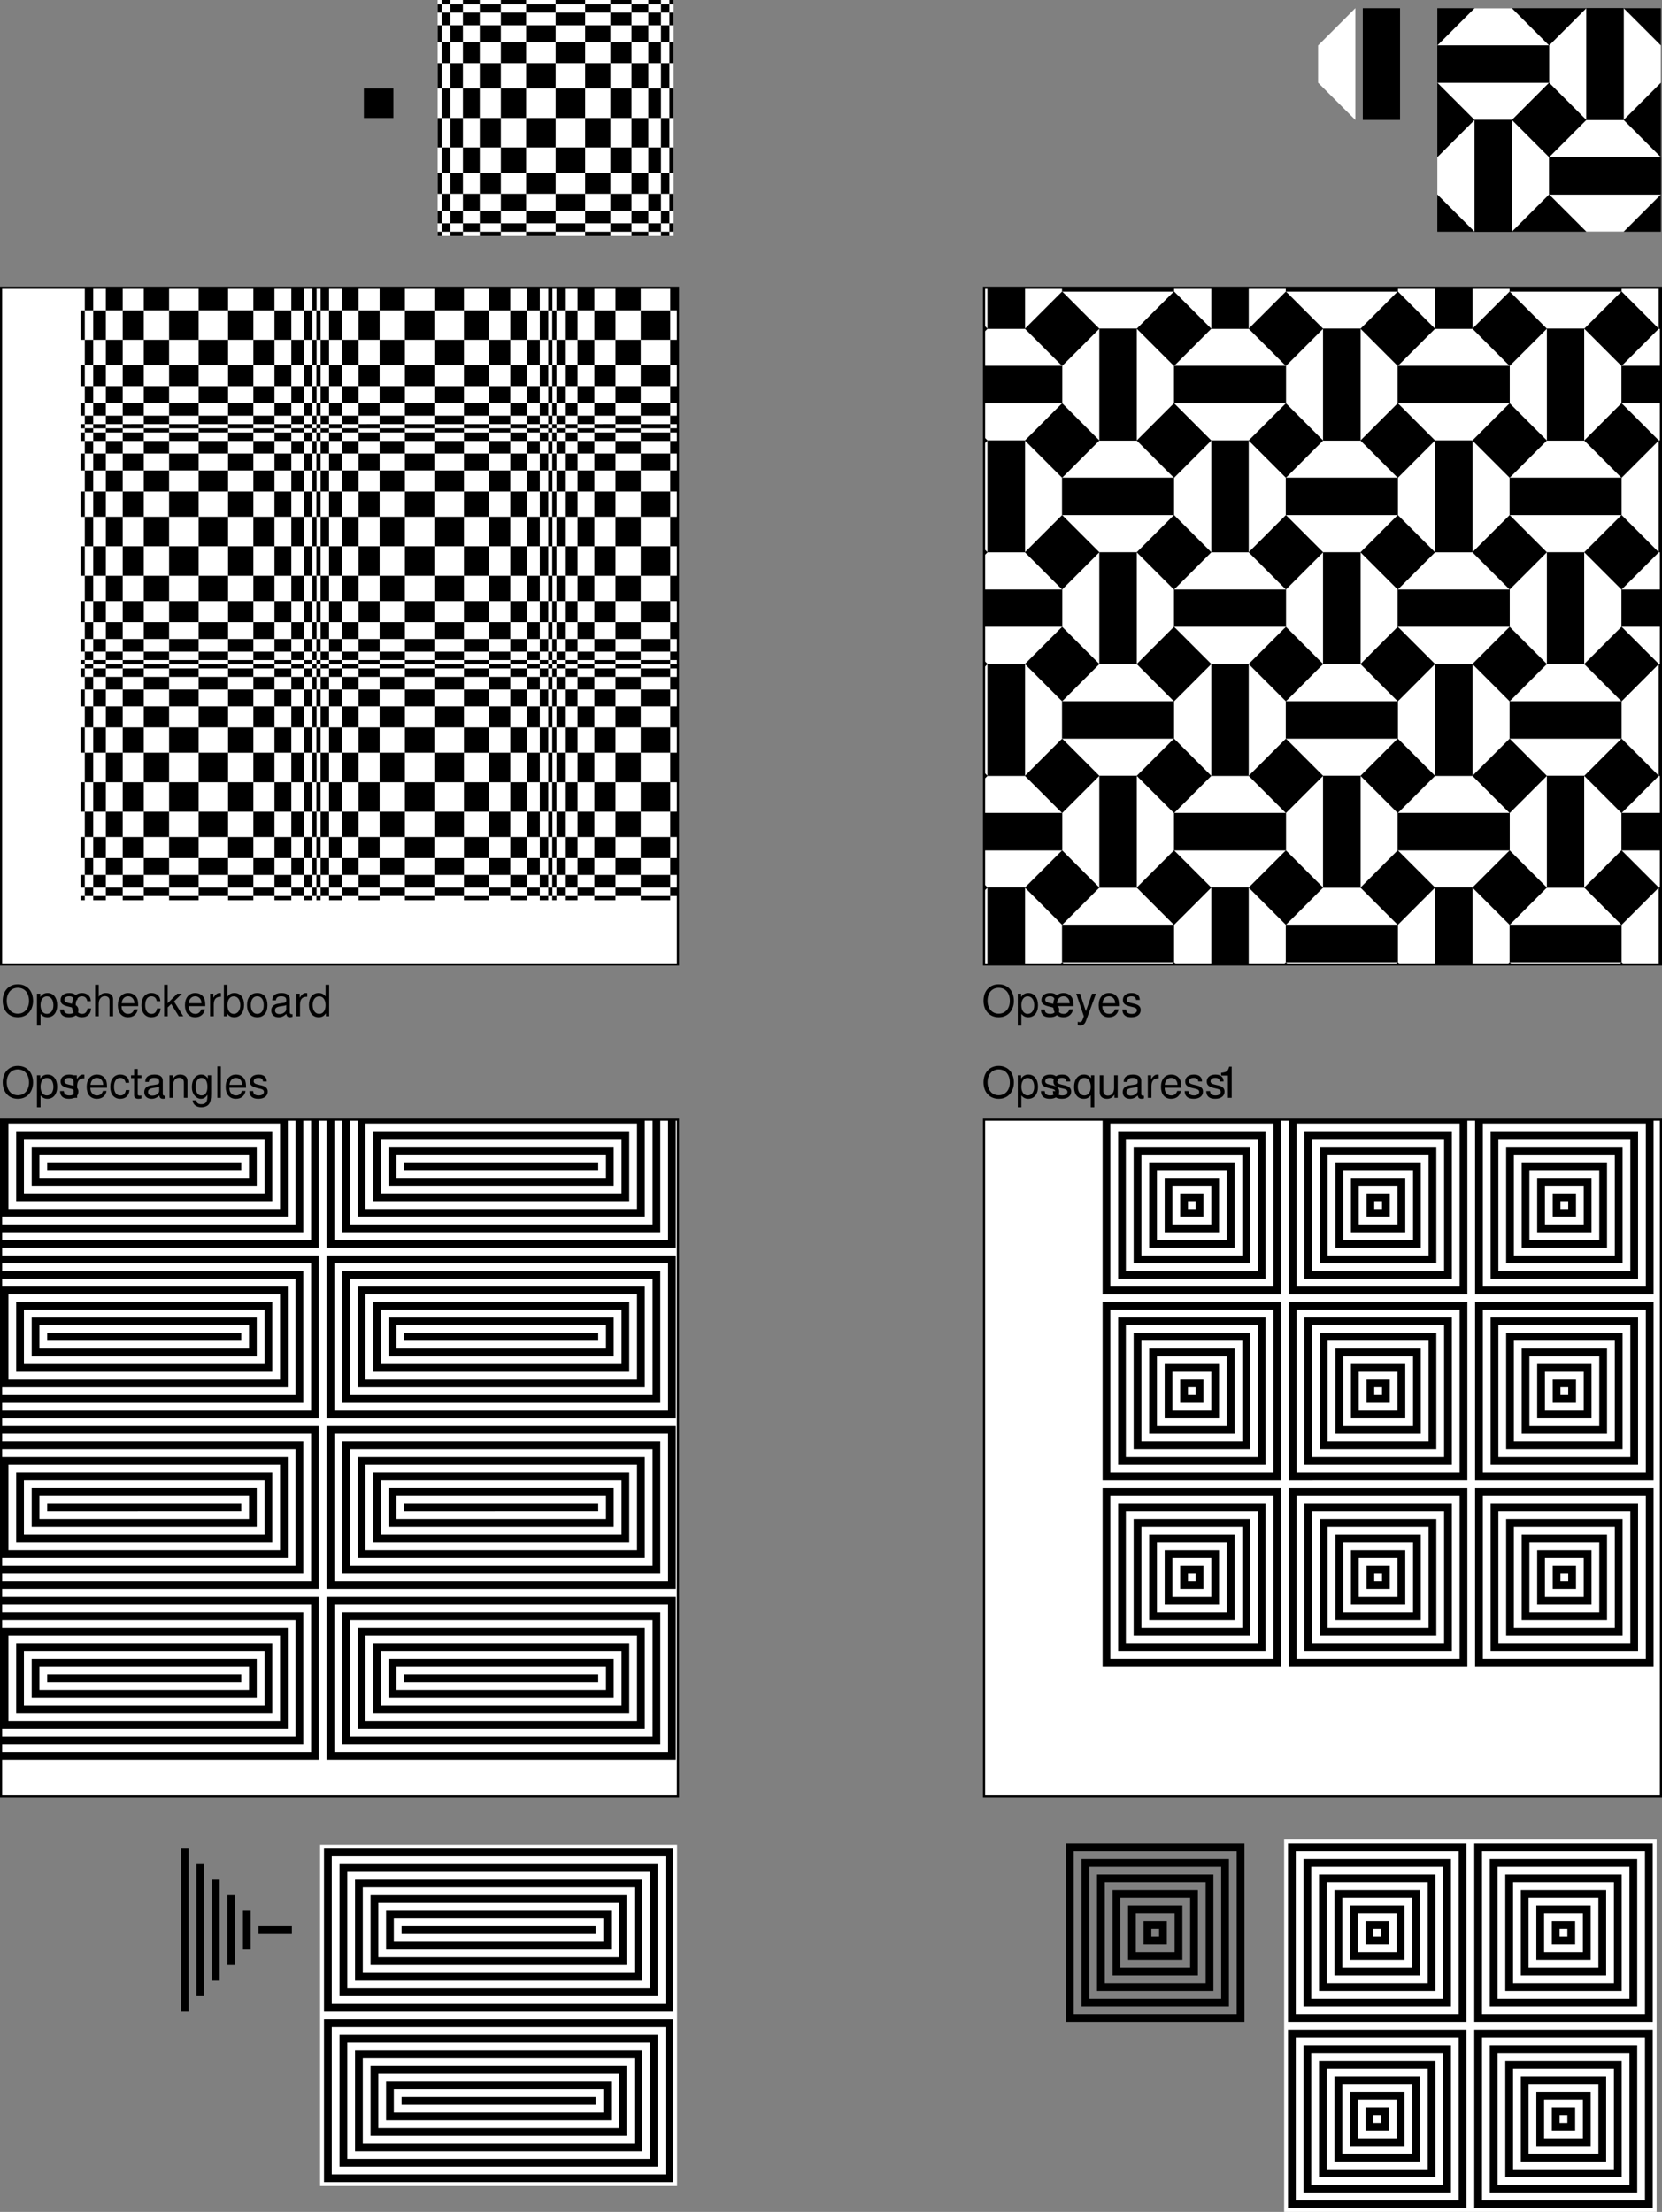 <svg xmlns="http://www.w3.org/2000/svg" xmlns:xlink="http://www.w3.org/1999/xlink" width="385.5" height="513.16"><rect width="100%" height="100%" fill="#808080" stroke="none"/><defs><path id="a" d="M3.89-7.406C1.798-7.406.376-5.875.376-3.594.375-1.297 1.797.234 3.906.234c.89 0 1.656-.28 2.25-.78.797-.657 1.266-1.798 1.266-2.985 0-2.344-1.39-3.875-3.531-3.875zm0 .812c1.579 0 2.594 1.188 2.594 3.047 0 1.75-1.046 2.953-2.578 2.953-1.562 0-2.594-1.203-2.594-3s1.032-3 2.579-3zm0 0"/><path id="b" d="M.547 2.188h.828V-.547c.438.531.938.781 1.61.781 1.359 0 2.25-1.093 2.25-2.765 0-1.766-.86-2.86-2.25-2.86-.72 0-1.282.329-1.672.938v-.781H.546ZM2.844-4.61c.922 0 1.515.812 1.515 2.062 0 1.188-.609 2-1.515 2-.89 0-1.469-.797-1.469-2.031 0-1.235.578-2.031 1.469-2.031zm0 0"/><path id="c" d="M4.375-3.781c0-1.031-.688-1.61-1.89-1.61-1.22 0-2.016.625-2.016 1.594 0 .828.422 1.219 1.656 1.516l.781.187c.578.14.813.36.813.719 0 .5-.485.828-1.219.828-.453 0-.828-.125-1.047-.344-.125-.156-.187-.296-.234-.671H.344C.375-.345 1.063.234 2.438.234c1.312 0 2.156-.656 2.156-1.671 0-.766-.438-1.204-1.485-1.454l-.796-.187c-.688-.156-.97-.375-.97-.75 0-.485.423-.797 1.11-.797.672 0 1.031.297 1.047.844zm0 0"/><path id="d" d="M4.953 2.188v-7.422h-.75v.687a1.968 1.968 0 0 0-1.656-.844C1.157-5.39.266-4.266.266-2.516c0 1.704.843 2.75 2.234 2.75.734 0 1.234-.265 1.625-.828v2.781ZM2.656-4.61c.89 0 1.469.796 1.469 2.062 0 1.203-.578 2-1.469 2-.922 0-1.531-.812-1.531-2.031s.61-2.031 1.531-2.031zm0 0"/><path id="e" d="M4.813 0v-5.234h-.829v2.968C3.984-1.203 3.438-.5 2.563-.5c-.657 0-1.079-.406-1.079-1.031v-3.703H.656v4.03c0 .876.64 1.438 1.656 1.438.782 0 1.266-.28 1.75-.968V0Zm0 0"/><path id="f" d="M5.344-.484c-.078.015-.125.015-.172.015-.297 0-.453-.156-.453-.406v-3.078c0-.938-.672-1.438-1.969-1.438-.766 0-1.375.22-1.734.61-.25.265-.344.578-.36 1.093h.828c.079-.64.454-.937 1.235-.937.765 0 1.172.281 1.172.781v.219c-.016.36-.188.5-.875.578-1.172.156-1.36.203-1.672.328-.61.266-.922.719-.922 1.406 0 .938.656 1.547 1.719 1.547.656 0 1.187-.234 1.78-.78.063.546.313.78.86.78.172 0 .282-.03.563-.093zM3.89-1.656c0 .281-.079.453-.329.687-.343.313-.75.469-1.25.469-.64 0-1.015-.313-1.015-.844 0-.547.36-.828 1.25-.953s1.062-.156 1.344-.297zm0 0"/><path id="g" d="M.688-5.234V0h.843v-2.719c.016-1.265.532-1.828 1.672-1.797v-.843c-.14-.016-.219-.032-.312-.032-.547 0-.954.329-1.438 1.094v-.937zm0 0"/><path id="h" d="M5.125-2.344c0-.797-.063-1.281-.203-1.672-.344-.859-1.14-1.375-2.125-1.375-1.453 0-2.39 1.11-2.39 2.844 0 1.735.89 2.781 2.374 2.781 1.203 0 2.031-.687 2.235-1.828h-.829c-.234.688-.703 1.047-1.375 1.047-.53 0-.984-.234-1.265-.672-.203-.297-.266-.593-.281-1.125Zm-3.828-.672c.062-.968.656-1.609 1.5-1.609s1.437.672 1.437 1.61zm0 0"/><path id="i" d="M2.594-5.156V0h.875v-7.234H2.89c-.313 1.109-.516 1.265-1.875 1.437v.64zm0 0"/><path id="j" d="M3.875-5.234 2.437-1.156 1.095-5.234h-.89L1.968.016l-.313.828c-.14.375-.328.515-.672.515-.14 0-.265-.015-.437-.062v.75c.156.094.328.14.547.14.281 0 .562-.093.781-.25.266-.203.422-.421.578-.843L4.78-5.234Zm0 0"/><path id="k" d="M4.703-3.484c-.031-.5-.14-.829-.344-1.125-.359-.485-.984-.782-1.718-.782C1.219-5.39.312-4.266.312-2.53c0 1.687.891 2.765 2.313 2.765 1.25 0 2.047-.75 2.14-2.03h-.827c-.141.843-.579 1.25-1.282 1.25-.922 0-1.469-.75-1.469-1.985 0-1.313.532-2.094 1.438-2.094.703 0 1.14.422 1.25 1.14zm0 0"/><path id="l" d="M2.547-5.234h-.86v-1.454H.845v1.454H.14v.671h.703v3.97c0 .53.36.827 1.015.827.22 0 .407-.03.688-.078v-.703A1.528 1.528 0 0 1 2.14-.5c-.36 0-.454-.094-.454-.469v-3.594h.86zm0 0"/><path id="m" d="M.703-5.234V0h.844v-2.89c0-1.063.547-1.766 1.406-1.766.672 0 1.094.39 1.094 1.031V0h.828v-3.953c0-.875-.656-1.438-1.672-1.438-.765 0-1.265.297-1.734 1.032v-.875zm0 0"/><path id="n" d="M4.047-5.234v.75c-.422-.625-.89-.907-1.547-.907C1.234-5.39.344-4.203.344-2.53c0 .875.219 1.515.672 2.047.39.468.89.718 1.421.718.626 0 1.079-.28 1.516-.937v.265c0 1.391-.39 1.922-1.422 1.922-.719 0-1.078-.28-1.156-.89h-.86c.079.969.86 1.594 2 1.594.766 0 1.407-.25 1.75-.672.391-.5.548-1.141.548-2.375v-4.375zm-1.469.609c.875 0 1.375.75 1.375 2.078 0 1.266-.5 2-1.375 2-.86 0-1.36-.75-1.36-2.031 0-1.281.5-2.047 1.36-2.047zm0 0"/><path id="o" d="M1.516-7.297H.687V0h.829zm0 0"/><path id="J" d="M.703-7.297V0h.828v-2.89c0-1.063.563-1.766 1.422-1.766.281 0 .531.078.735.218.25.188.343.438.343.813V0h.828v-3.953c0-.89-.625-1.438-1.656-1.438-.734 0-1.187.235-1.672.875v-2.78zm0 0"/><path id="K" d="M1.406-7.297H.578V0h.828v-2.047l.813-.797L3.984 0h1.032L2.875-3.438l1.828-1.796H3.625L1.406-3.016zm0 0"/><path id="L" d="M.547-7.297V0h.75v-.672c.39.61.922.906 1.656.906 1.375 0 2.281-1.14 2.281-2.875 0-1.703-.859-2.75-2.25-2.75-.718 0-1.218.266-1.609.86v-2.766zm2.281 2.688c.938 0 1.531.812 1.531 2.062 0 1.188-.625 2-1.53 2-.892 0-1.454-.797-1.454-2.031 0-1.235.563-2.031 1.453-2.031zm0 0"/><path id="M" d="M2.719-5.39c-1.485 0-2.36 1.046-2.36 2.812C.36-.813 1.234.234 2.734.234c1.47 0 2.36-1.046 2.36-2.78 0-1.813-.86-2.845-2.375-2.845zm.015.765c.938 0 1.5.781 1.5 2.078 0 1.235-.578 2-1.5 2-.937 0-1.5-.765-1.5-2.031s.563-2.047 1.5-2.047zm0 0"/><path id="N" d="M4.953-7.297h-.828v2.719c-.36-.531-.922-.813-1.61-.813-1.359 0-2.25 1.094-2.25 2.766 0 1.766.86 2.86 2.282 2.86.719 0 1.219-.282 1.656-.922V0h.75zM2.656-4.609c.89 0 1.469.796 1.469 2.046 0 1.22-.578 2.016-1.469 2.016-.922 0-1.531-.812-1.531-2.031s.61-2.031 1.531-2.031zm0 0"/><path id="q" d="M5.867 0v-.977H2.934V0h2.933M0-5.867h.977v2.933H0v-2.933m2.934 4.89v-1.957H.977v1.957h1.957m2.933-1.957v-2.933H2.934v2.933h2.933M.977 0v-.977H0V0h.977m26.398 0v-.977h-6.844V0h6.844m0-2.934v-2.933h-6.844v2.933h6.844m0-6.843v-4.887h-6.844v4.887h6.844m-6.844 3.91v-3.91h-5.867v3.91h5.867M9.777-.977v-1.957h-3.91v1.957h3.91m4.887-1.957v-2.933H9.777v2.933h4.887m0 2.934v-.977H9.777V0h4.887m5.867-.977v-1.957h-5.867v1.957h5.867M0-27.375h.977v6.844H0v-6.844m2.934 0h2.933v6.844H2.934v-6.844m6.843 0h4.887v6.844H9.777v-6.844m-3.91 6.844h3.91v5.867h-3.91v-5.867M.977-9.777h1.957v3.91H.977v-3.91m1.957-4.887h2.933v4.887H2.934v-4.887m-2.934 0h.977v4.887H0v-4.887m.977-5.867h1.957v5.867H.977v-5.867m19.554 5.867v-5.867h-5.867v5.867h5.867M9.777-5.867v-3.91h-3.91v3.91h3.91m4.887-3.91v-4.887H9.777v4.887h4.887m12.711-10.754v-6.844h-6.844v6.844h6.844M48.883-54.75v.977h2.933v-.977h-2.933m5.867 5.867h-.977v-2.933h.977v2.933m-2.934-4.89v1.957h1.957v-1.957h-1.957m-2.933 1.957v2.933h2.933v-2.933h-2.933m4.89-2.934v.977h.977v-.977h-.977m-26.398 0v.977h6.844v-.977h-6.844m0 2.934v2.933h6.844v-2.933h-6.844m0 6.843v4.891h6.844v-4.89h-6.844m6.844-3.91v3.91h5.863v-3.91h-5.863m10.754-4.891v1.957h3.91v-1.957h-3.91m-4.891 1.957v2.933h4.89v-2.933h-4.89m0-2.934v.977h4.89v-.977h-4.89m-5.863.977v1.957h5.863v-1.957h-5.863M54.75-27.375h-.977v-6.844h.977v6.844m-2.934 0h-2.933v-6.844h2.933v6.844m-6.843 0h-4.891v-6.844h4.89v6.844m3.91-6.844h-3.91v-5.863h3.91v5.863m4.891-10.754h-1.957v-3.91h1.957v3.91m-1.957 4.891h-2.933v-4.89h2.933v4.89m2.934 0h-.977v-4.89h.977v4.89m-.977 5.863h-1.957v-5.863h1.957v5.863M34.22-40.082v5.863h5.863v-5.863H34.22m10.754-8.8v3.91h3.91v-3.91h-3.91m-4.891 3.91v4.89h4.89v-4.89h-4.89M27.375-34.22v6.844h6.844v-6.844h-6.844M2.934-54.75v.977H.977v-.977h1.957M0-51.816v-1.957h.977v1.957H0m2.934 2.933v-2.933H.977v2.933h1.957m2.933-4.89v1.957H2.934v-1.957h2.933m3.91-.977v.977h-3.91v-.977h3.91m4.887 2.934v-1.957H9.777v1.957h4.887m5.867 2.933v-2.933h-5.867v2.933h5.867m6.844 3.91v-3.91h-6.844v3.91h6.844m0-8.8v1.957h-6.844v-1.957h6.844m-12.71-.977v.977h5.866v-.977h-5.867m-4.887 5.867v-2.933h-3.91v2.933h3.91m4.887 3.91v-3.91H9.777v3.91h4.887m5.867 4.891v-4.89h-5.867v4.89h5.867m6.844 5.863v-5.863h-6.844v5.863h6.844M0-44.973v-3.91h.977v3.91H0m5.867 0v-3.91H2.934v3.91h2.933m3.91 4.891v-4.89h-3.91v4.89h3.91m-6.843-4.89v4.89H.977v-4.89h1.957M0-34.22v-5.863h.977v5.863H0m2.934 6.844v-6.844H.977v6.844h1.957m2.933-12.707v5.863H2.934v-5.863h2.933m3.91 12.707v-6.844h-3.91v6.844h3.91m4.887-12.707v5.863H9.777v-5.863h4.887m5.867 12.707v-6.844h-5.867v6.844h5.867M51.816 0v-.977h1.957V0h-1.957m2.934-2.934v1.957h-.977v-1.957h.977m-2.934-2.933v2.933h1.957v-2.933h-1.957m-2.933 4.89v-1.957h2.933v1.957h-2.933M44.973 0v-.977h3.91V0h-3.91m-4.891-2.934v1.957h4.89v-1.957h-4.89m-5.863-2.933v2.933h5.863v-2.933h-5.863m-6.844-3.91v3.91h6.844v-3.91h-6.844m0 8.8v-1.957h6.844v1.957h-6.844M40.082 0v-.977h-5.863V0h5.863m4.89-5.867v2.933h3.91v-2.933h-3.91m-4.89-3.91v3.91h4.89v-3.91h-4.89m-5.863-4.887v4.887h5.863v-4.887h-5.863m-6.844-5.867v5.867h6.844v-5.867h-6.844M54.75-9.777v3.91h-.977v-3.91h.977m-5.867 0v3.91h2.933v-3.91h-2.933m-3.91-4.887v4.887h3.91v-4.887h-3.91m6.843 4.887v-4.887h1.957v4.887h-1.957m2.934-10.754v5.867h-.977v-5.867h.977m-2.934-6.844v6.844h1.957v-6.844h-1.957m-2.933 12.71v-5.866h2.933v5.867h-2.933m-3.91-12.711v6.844h3.91v-6.844h-3.91m-4.891 12.71v-5.866h4.89v5.867h-4.89m-5.863-12.711v6.844h5.863v-6.844h-5.863"/><path id="u" d="M8.645 0v-25.938L0-17.288v8.644L8.645 0m8.644 0v-25.938l8.649 8.649v8.644L17.288 0M51.87-8.645H25.937L34.582 0h8.645l8.644-8.645m0-8.644H25.937l8.645-8.649h8.645l8.644 8.649m-8.644-34.582v25.934l8.644-8.645v-8.645l-8.644-8.644m-8.645 0v25.934l-8.645-8.645v-8.645l8.645-8.644M0-43.227h25.938l-8.649-8.644H8.645L0-43.227m0 8.645h25.938l-8.649 8.645H8.645L0-34.582"/><path id="z" d="M17.29 0v-25.938H8.644V0h8.644M51.87-17.29H25.937v8.645h25.934v-8.644M34.582-51.871v25.934h8.645v-25.934h-8.645M0-34.582h25.938v-8.645H0v8.645"/><path id="E" d="M.902-38.703h81.004v1.797H.902Zm79.207 1.797h1.797V-2.7H80.11zm-79.207 0H2.7V-2.7H.902Zm0 34.207h81.004v1.797H.902Zm0-75.61h81.004v1.797H.902Zm79.207 1.797h1.797V-42.3H80.11zm-79.207 0H2.7V-42.3H.902Zm0 34.211h81.004v1.797H.902Zm3.602 7.2h73.805v1.796H4.504Zm72.008 1.796h1.797V-6.3h-1.797zm-72.008 0H6.3V-6.3H4.504Zm0 27.004h73.805v1.797H4.504Zm0-68.406h73.805v1.797H4.504Zm72.008 1.797h1.797v27.008h-1.797zm-72.008 0H6.3v27.008H4.504Zm0 27.008h73.805v1.797H4.504ZM8.102-31.5h66.605v1.797H8.102Zm64.808 1.797h1.797v19.805H72.91zm-64.808 0h1.796v19.805H8.102Zm0 19.805h66.605v1.796H8.102Zm0-61.207h66.605v1.796H8.102ZM72.91-69.31h1.797v19.805H72.91zm-64.808 0h1.796v19.805H8.102Zm0 19.805h66.605v1.797H8.102Zm3.601 21.602h59.402v1.797H11.703Zm57.606 1.797h1.796V-13.5H69.31zm-57.606 0H13.5V-13.5h-1.797zm0 12.605h59.402v1.797H11.703Zm0-54.004h59.402v1.797H11.703Zm57.606 1.797h1.796v12.602H69.31zm-57.606 0H13.5v12.602h-1.797zm0 12.602h59.402v1.796H11.703Zm3.598 28.804h52.203v1.797H15.3Zm50.406 1.797h1.797v5.406h-1.797zm-50.406 0h1.797v5.406H15.3zm0 5.406h52.203v1.797H15.3Zm0-46.808h52.203v1.797H15.3Zm50.406 1.797h1.797v5.406h-1.797zm-50.406 0h1.797v5.406H15.3zm0 5.406h52.203v1.797H15.3ZM18.902-20.7h45.004v1.797H18.902Zm0-39.606h45.004v1.797H18.902Zm0 0"/><path id="H" d="M.902-42.3h41.399v1.796H.902Zm39.602 1.796H42.3v37.805h-1.797zm-39.602 0H2.7v37.805H.902Zm0 37.805h41.399v1.797H.902Zm0-82.809h41.399v1.797H.902Zm39.602 1.797H42.3v37.809h-1.797zm-39.602 0H2.7v37.809H.902Zm0 37.809h41.399v1.797H.902Zm43.203 3.601h41.403v1.797H44.105Zm39.606 1.797h1.797v37.805H83.71zm-39.606 0h1.797v37.805h-1.797zm0 37.805h41.403v1.797H44.105Zm0-82.809h41.403v1.797H44.105Zm39.606 1.797h1.797v37.809H83.71zm-39.606 0h1.797v37.809h-1.797zm0 37.809h41.403v1.797H44.105ZM4.504-38.703h34.2v1.797h-34.2Zm32.402 1.797h1.797v30.605h-1.797Zm-32.402 0H6.3v30.605H4.504Zm0 30.605h34.2v1.797h-34.2Zm0-75.605h34.2v1.797h-34.2Zm32.402 1.797h1.797v30.605h-1.797Zm-32.402 0H6.3v30.605H4.504Zm0 30.605h34.2v1.797h-34.2Zm43.203 10.8h34.2v1.798h-34.2Zm32.402 1.798h1.797v30.605H80.11zm-32.402 0h1.797v30.605h-1.797zm0 30.605h34.2v1.797h-34.2Zm0-75.605h34.2v1.797h-34.2Zm32.402 1.797h1.797v30.605H80.11zm-32.402 0h1.797v30.605h-1.797zm0 30.605h34.2v1.797h-34.2ZM8.102-35.102h27v1.797h-27zm25.203 1.797h1.797v23.407h-1.797zm-25.203 0h1.796v23.407H8.102Zm0 23.407h27v1.796h-27zm0-68.407h27v1.797h-27zm25.203 1.797h1.797v23.406h-1.797zm-25.203 0h1.796v23.406H8.102Zm0 23.406h27v1.797h-27zm43.203 18h27v1.797h-27zm25.203 1.797h1.797v23.407h-1.797zm-25.203 0h1.797v23.407h-1.797zm0 23.407h27v1.796h-27zm0-68.407h27v1.797h-27zm25.203 1.797h1.797v23.406h-1.797zm-25.203 0h1.797v23.406h-1.797zm0 23.406h27v1.797h-27zM11.703-31.5H31.5v1.797H11.703Zm18 1.797H31.5V-13.5h-1.797zm-18 0H13.5V-13.5h-1.797zm0 16.203H31.5v1.797H11.703Zm0-61.207H31.5v1.797H11.703Zm18 1.797H31.5v16.207h-1.797zm-18 0H13.5v16.207h-1.797zm0 16.207H31.5v1.797H11.703ZM54.906-31.5h19.801v1.797h-19.8Zm18.004 1.797h1.797V-13.5H72.91zm-18.004 0h1.797V-13.5h-1.797Zm0 16.203h19.801v1.797h-19.8Zm0-61.207h19.801v1.797h-19.8ZM72.91-72.91h1.797v16.207H72.91zm-18.004 0h1.797v16.207h-1.797Zm0 16.207h19.801v1.797h-19.8Zm-39.605 28.8h12.601v1.798H15.301Zm10.804 1.798h1.797v9.007h-1.797zm-10.804 0h1.797v9.007H15.3zm0 9.007h12.601v1.797H15.301Zm0-54.007h12.601v1.796H15.301Zm10.804 1.796h1.797v9.004h-1.797zm-10.804 0h1.797v9.004H15.3zm0 9.004h12.601v1.797H15.301Zm43.207 32.403h12.597v1.797H58.508Zm10.8 1.797h1.797v9.007H69.31zm-10.8 0h1.797v9.007h-1.797zm0 9.007h12.597v1.797H58.508Zm0-54.007h12.597v1.796H58.508Zm10.8 1.796h1.797v9.004H69.31zm-10.8 0h1.797v9.004h-1.797zm0 9.004h12.597v1.797H58.508ZM18.902-24.3h5.399v1.797h-5.399zm3.602 1.797H24.3v1.805h-1.797zm-3.602 0H20.7v1.805h-1.797zm0 1.805h5.399v1.797h-5.399zm0-46.805h5.399v1.797h-5.399zm3.602 1.797H24.3v1.8h-1.797zm-3.602 0H20.7v1.8h-1.797zm0 1.8h5.399v1.798h-5.399zM62.11-24.3h5.395v1.797H62.11zm3.598 1.797h1.797v1.805h-1.797zm-3.598 0h1.797v1.805H62.11zm0 1.805h5.395v1.797H62.11zm0-46.805h5.395v1.797H62.11zm3.598 1.797h1.797v1.8h-1.797zm-3.598 0h1.797v1.8H62.11zm0 1.8h5.395v1.798H62.11zm0 0"/><clipPath id="p"><path d="M109 299h139v56H109Zm0 0"/></clipPath><clipPath id="r"><path d="M109 244h139v56H109Zm0 0"/></clipPath><clipPath id="s"><path d="M109 212h139v33H109Zm0 0"/></clipPath><clipPath id="t"><path d="M319 325h157v44H319Zm0 0"/></clipPath><clipPath id="v"><path d="M319 273h157v53H319Zm0 0"/></clipPath><clipPath id="w"><path d="M319 221h157v53H319Zm0 0"/></clipPath><clipPath id="x"><path d="M319 212h157v10H319Zm0 0"/></clipPath><clipPath id="y"><path d="M319 325h157v44H319Zm0 0"/></clipPath><clipPath id="A"><path d="M319 273h157v53H319Zm0 0"/></clipPath><clipPath id="B"><path d="M319 221h157v53H319Zm0 0"/></clipPath><clipPath id="C"><path d="M319 212h157v10H319Zm0 0"/></clipPath><clipPath id="D"><path d="M91 475h157v80H91Zm0 0"/></clipPath><clipPath id="F"><path d="M91 405h157v71H91Zm0 0"/></clipPath><clipPath id="G"><path d="M345 446h131v87H345Zm0 0"/></clipPath><clipPath id="I"><path d="M345 405h131v42H345Zm0 0"/></clipPath></defs><g transform="translate(-90.75 -145.238)"><use xlink:href="#a" width="100%" height="100%" x="318.5" y="399.935"/><use xlink:href="#b" width="100%" height="100%" x="326.28" y="399.935"/><use xlink:href="#c" width="100%" height="100%" x="331.84" y="399.935"/><use xlink:href="#c" width="100%" height="100%" x="334.62" y="399.935"/><use xlink:href="#d" width="100%" height="100%" x="339.62" y="399.935"/><use xlink:href="#e" width="100%" height="100%" x="345.18" y="399.935"/><use xlink:href="#f" width="100%" height="100%" x="350.74" y="399.935"/><use xlink:href="#g" width="100%" height="100%" x="356.3" y="399.935"/><use xlink:href="#h" width="100%" height="100%" x="359.63" y="399.935"/><use xlink:href="#c" width="100%" height="100%" x="365.19" y="399.935"/><use xlink:href="#c" width="100%" height="100%" x="370.19" y="399.935"/><use xlink:href="#i" width="100%" height="100%" x="372.97" y="399.935"/></g><g transform="translate(-90.75 -145.238)"><use xlink:href="#a" width="100%" height="100%" x="318.5" y="381"/><use xlink:href="#b" width="100%" height="100%" x="326.28" y="381"/><use xlink:href="#c" width="100%" height="100%" x="331.84" y="381"/><use xlink:href="#h" width="100%" height="100%" x="334.62" y="381"/><use xlink:href="#j" width="100%" height="100%" x="340.18" y="381"/><use xlink:href="#h" width="100%" height="100%" x="345.18" y="381"/><use xlink:href="#c" width="100%" height="100%" x="350.74" y="381"/></g><g transform="translate(-90.75 -145.238)"><use xlink:href="#a" width="100%" height="100%" x="91" y="399.935"/><use xlink:href="#b" width="100%" height="100%" x="98.78" y="399.935"/><use xlink:href="#c" width="100%" height="100%" x="104.34" y="399.935"/><use xlink:href="#g" width="100%" height="100%" x="107.12" y="399.935"/><use xlink:href="#h" width="100%" height="100%" x="110.45" y="399.935"/><use xlink:href="#k" width="100%" height="100%" x="116.01" y="399.935"/><use xlink:href="#l" width="100%" height="100%" x="121.01" y="399.935"/><use xlink:href="#f" width="100%" height="100%" x="123.79" y="399.935"/><use xlink:href="#m" width="100%" height="100%" x="129.35" y="399.935"/><use xlink:href="#n" width="100%" height="100%" x="134.91" y="399.935"/><use xlink:href="#o" width="100%" height="100%" x="140.47" y="399.935"/><use xlink:href="#h" width="100%" height="100%" x="142.69" y="399.935"/><use xlink:href="#c" width="100%" height="100%" x="148.25" y="399.935"/></g><path fill="#fff" d="M157.25 223.762v-157H.25v157h157"/><g clip-path="url(#p)" transform="translate(-90.75 -145.238)"><use xlink:href="#q" width="100%" height="100%" x="109.439" y="354.088"/><use xlink:href="#q" width="100%" height="100%" x="164.139" y="354.088"/><use xlink:href="#q" width="100%" height="100%" x="218.839" y="354.088"/></g><g clip-path="url(#r)" transform="translate(-90.75 -145.238)"><use xlink:href="#q" width="100%" height="100%" x="109.439" y="299.349"/><use xlink:href="#q" width="100%" height="100%" x="164.139" y="299.349"/><use xlink:href="#q" width="100%" height="100%" x="218.839" y="299.349"/></g><g clip-path="url(#s)" transform="translate(-90.75 -145.238)"><use xlink:href="#q" width="100%" height="100%" x="109.439" y="244.61"/><use xlink:href="#q" width="100%" height="100%" x="164.139" y="244.61"/><use xlink:href="#q" width="100%" height="100%" x="218.839" y="244.61"/></g><path fill="none" stroke="#000" stroke-width=".5" d="M157.25 223.762v-157H.25v157Zm0 0"/><path d="M385.25 223.762v-157h-157v157h157"/><g clip-path="url(#t)" transform="translate(-90.75 -145.238)"><g fill="#fff"><use xlink:href="#u" width="100%" height="100%" x="311.178" y="377.096"/><use xlink:href="#u" width="100%" height="100%" x="363.078" y="377.096"/><use xlink:href="#u" width="100%" height="100%" x="414.978" y="377.096"/><use xlink:href="#u" width="100%" height="100%" x="466.878" y="377.096"/></g></g><g clip-path="url(#v)" transform="translate(-90.75 -145.238)"><g fill="#fff"><use xlink:href="#u" width="100%" height="100%" x="311.178" y="325.233"/><use xlink:href="#u" width="100%" height="100%" x="363.078" y="325.233"/><use xlink:href="#u" width="100%" height="100%" x="414.978" y="325.233"/><use xlink:href="#u" width="100%" height="100%" x="466.878" y="325.233"/></g></g><g clip-path="url(#w)" transform="translate(-90.75 -145.238)"><g fill="#fff"><use xlink:href="#u" width="100%" height="100%" x="311.178" y="273.37"/><use xlink:href="#u" width="100%" height="100%" x="363.078" y="273.37"/><use xlink:href="#u" width="100%" height="100%" x="414.978" y="273.37"/><use xlink:href="#u" width="100%" height="100%" x="466.878" y="273.37"/></g></g><g clip-path="url(#x)" transform="translate(-90.75 -145.238)"><g fill="#fff"><use xlink:href="#u" width="100%" height="100%" x="311.178" y="221.507"/><use xlink:href="#u" width="100%" height="100%" x="363.078" y="221.507"/><use xlink:href="#u" width="100%" height="100%" x="414.978" y="221.507"/><use xlink:href="#u" width="100%" height="100%" x="466.878" y="221.507"/></g></g><g clip-path="url(#y)" transform="translate(-90.75 -145.238)"><use xlink:href="#z" width="100%" height="100%" x="311.178" y="377.096"/><use xlink:href="#z" width="100%" height="100%" x="363.078" y="377.096"/><use xlink:href="#z" width="100%" height="100%" x="414.978" y="377.096"/><use xlink:href="#z" width="100%" height="100%" x="466.878" y="377.096"/></g><g clip-path="url(#A)" transform="translate(-90.75 -145.238)"><use xlink:href="#z" width="100%" height="100%" x="311.178" y="325.233"/><use xlink:href="#z" width="100%" height="100%" x="363.078" y="325.233"/><use xlink:href="#z" width="100%" height="100%" x="414.978" y="325.233"/><use xlink:href="#z" width="100%" height="100%" x="466.878" y="325.233"/></g><g clip-path="url(#B)" transform="translate(-90.75 -145.238)"><use xlink:href="#z" width="100%" height="100%" x="311.178" y="273.37"/><use xlink:href="#z" width="100%" height="100%" x="363.078" y="273.37"/><use xlink:href="#z" width="100%" height="100%" x="414.978" y="273.37"/><use xlink:href="#z" width="100%" height="100%" x="466.878" y="273.37"/></g><g clip-path="url(#C)" transform="translate(-90.75 -145.238)"><use xlink:href="#z" width="100%" height="100%" x="311.178" y="221.507"/><use xlink:href="#z" width="100%" height="100%" x="363.078" y="221.507"/><use xlink:href="#z" width="100%" height="100%" x="414.978" y="221.507"/><use xlink:href="#z" width="100%" height="100%" x="466.878" y="221.507"/></g><path fill="none" stroke="#000" stroke-width=".5" d="M385.25 223.762v-157h-157v157Zm0 0"/><path fill="#fff" d="M157.25 416.762v-157H.25v157h157"/><g clip-path="url(#D)" transform="translate(-90.75 -145.238)"><use xlink:href="#E" width="100%" height="100%" x="82.799" y="554.403"/><use xlink:href="#E" width="100%" height="100%" x="165.599" y="554.403"/></g><g clip-path="url(#F)" transform="translate(-90.75 -145.238)"><use xlink:href="#E" width="100%" height="100%" x="82.799" y="475.204"/><use xlink:href="#E" width="100%" height="100%" x="165.599" y="475.204"/></g><path fill="none" stroke="#000" stroke-width=".5" d="M157.25 416.762v-157H.25v157zm0 0"/><path fill="#fff" d="M385.25 416.762v-157h-157v157h157"/><g clip-path="url(#G)" transform="translate(-90.75 -145.238)"><use xlink:href="#H" width="100%" height="100%" x="345.597" y="532.803"/><use xlink:href="#H" width="100%" height="100%" x="431.997" y="532.803"/></g><g clip-path="url(#I)" transform="translate(-90.75 -145.238)"><use xlink:href="#H" width="100%" height="100%" x="345.597" y="446.404"/><use xlink:href="#H" width="100%" height="100%" x="431.997" y="446.404"/></g><path fill="none" stroke="#000" stroke-width=".5" d="M385.25 416.762v-157h-157v157zm0 0"/><g transform="translate(-90.75 -145.238)"><use xlink:href="#a" width="100%" height="100%" x="91" y="381"/><use xlink:href="#b" width="100%" height="100%" x="98.78" y="381"/><use xlink:href="#c" width="100%" height="100%" x="104.34" y="381"/><use xlink:href="#k" width="100%" height="100%" x="107.12" y="381"/><use xlink:href="#J" width="100%" height="100%" x="112.12" y="381"/><use xlink:href="#h" width="100%" height="100%" x="117.68" y="381"/><use xlink:href="#k" width="100%" height="100%" x="123.24" y="381"/><use xlink:href="#K" width="100%" height="100%" x="128.24" y="381"/><use xlink:href="#h" width="100%" height="100%" x="133.24" y="381"/><use xlink:href="#g" width="100%" height="100%" x="138.8" y="381"/><use xlink:href="#L" width="100%" height="100%" x="142.13" y="381"/><use xlink:href="#M" width="100%" height="100%" x="147.69" y="381"/><use xlink:href="#f" width="100%" height="100%" x="153.25" y="381"/><use xlink:href="#g" width="100%" height="100%" x="158.81" y="381"/><use xlink:href="#N" width="100%" height="100%" x="162.14" y="381"/></g><path d="M385.25 1.898v51.864h-51.863V1.898h51.863m-67.863 45.864 6 6m-6 0 6-6"/><path fill="#fff" d="M342.031 53.762v-25.93l-8.644 8.645v8.64l8.644 8.645m8.645 0v-25.93l8.64 8.645v8.64l-8.64 8.645m34.574-8.645h-25.934l8.645 8.645h8.644l8.645-8.645m0-8.64h-25.934l8.645-8.645h8.644l8.645 8.645m-8.645-34.579v25.934l8.645-8.645v-8.644l-8.645-8.645m-8.645 0v25.934l-8.644-8.645v-8.644l8.645-8.645"/><path fill="#fff" d="M333.387 10.543h25.93l-8.641-8.645h-8.645l-8.644 8.645m0 8.644h25.93l-8.641 8.645h-8.645l-8.644-8.645M314.371 1.898v25.934l-8.644-8.645v-8.644l8.644-8.645"/><path d="M350.676 53.762v-25.93h-8.645v25.93h8.645m34.574-17.285h-25.934v8.64h25.934v-8.64M367.96 1.898v25.934h8.645V1.898h-8.644m-34.574 17.289h25.93v-8.644h-25.93v8.644M316.102 1.898v25.934h8.64V1.898h-8.64"/><path fill="#fff" d="M74.25 507.16v-79.2h82.8v79.2h-82.8m-16-6 6 6m-6 0 6-6"/><path fill="none" stroke="#000" stroke-linecap="square" stroke-width="1.8" d="M155.25 505.36v-35.997h-79.2v35.996zm0-39.598v-36h-79.2v36zm-112.398-36v36"/><path fill="none" stroke="#000" stroke-linecap="square" stroke-width="1.8" d="M151.648 501.762V472.96H79.652v28.8zm0-39.602v-28.797H79.652v28.797zM46.45 433.363v28.797"/><path fill="none" stroke="#000" stroke-linecap="square" stroke-width="1.8" d="M148.05 498.16v-21.598h-64.8v21.598zm0-39.597V436.96h-64.8v21.601zm-98-21.603v21.603"/><path fill="none" stroke="#000" stroke-linecap="square" stroke-width="1.8" d="M144.45 494.563V480.16H86.851v14.402zm0-39.603v-14.397H86.851v14.398zm-90.798-14.397v14.398"/><path fill="none" stroke="#000" stroke-linecap="square" stroke-width="1.8" d="M140.852 490.96v-7.198H90.449v7.199zm0-39.597v-7.203H90.449v7.203zM57.25 444.16v7.203m36.8 36h43.2m-43.2-39.601h43.2m-76.398 0H66.8"/><path fill="#fff" d="M384.25 426.762v86.398h-86.398v-86.398h86.398M281.852 507.16l6 6m-6 0 6-6"/><path fill="none" stroke="#000" stroke-linecap="square" stroke-width="1.8" d="M339.25 511.36v-39.598h-39.598v39.597zm0-43.2v-39.598h-39.598v39.598zm43.2 43.2v-39.598h-39.598v39.597zm0-43.2v-39.598h-39.598v39.598zm-94.7 0v-39.598h-39.598v39.598zm0 0"/><path fill="none" stroke="#000" stroke-linecap="square" stroke-width="1.8" d="M335.648 507.762v-32.399H303.25v32.399zm0-43.199V432.16H303.25v32.402zm43.204 43.199v-32.399h-32.403v32.399zm0-43.199V432.16h-32.403v32.402zm-94.7 0V432.16H251.75v32.402zm0 0"/><path fill="none" stroke="#000" stroke-linecap="square" stroke-width="1.8" d="M332.05 504.16v-25.2h-25.198v25.2zm0-43.2v-25.198h-25.198v25.199zm43.2 43.2v-25.2h-25.2v25.2zm0-43.2v-25.198h-25.2v25.199zm-94.7 0v-25.198h-25.198v25.199zm0 0"/><path fill="none" stroke="#000" stroke-linecap="square" stroke-width="1.8" d="M328.45 500.563v-18h-18v18zm0-43.2v-18h-18v18zm43.198 43.2v-18h-18v18zm0-43.2v-18h-18v18zm-94.698 0v-18h-18v18zm0 0"/><path fill="none" stroke="#000" stroke-linecap="square" stroke-width="1.8" d="M324.852 496.96v-10.8H314.05v10.8zm0-43.198V442.96H314.05v10.8zm43.198 43.198v-10.8h-10.8v10.8zm0-43.198V442.96h-10.8v10.8zm-94.698 0V442.96H262.55v10.8zm0 0"/><path fill="none" stroke="#000" stroke-linecap="square" stroke-width="1.8" d="M321.25 493.363v-3.601h-3.602v3.601zm0-43.203v-3.598h-3.602v3.598zm43.2 43.203v-3.601h-3.598v3.601zm0-43.203v-3.598h-3.598v3.598zm-94.7 0v-3.598h-3.598v3.598zm0 0"/><path fill="#fff" d="M156.25 54.738V0h-54.738v54.738h54.738m-70.738-6 6 6m-6 0 6-6"/><path d="M107.375 54.738v-.976h-2.934v.976h2.934m-5.863-5.863h.976v2.934h-.976v-2.934m2.929 4.887v-1.953h-1.953v1.953h1.953m2.934-1.953v-2.934h-2.934v2.934h2.934m-4.887 2.929v-.976h-.976v.976h.976m26.391 0v-.976h-6.844v.976h6.844m0-2.929v-2.934h-6.844v2.934h6.844m0-6.844v-4.887h-6.844v4.887h6.844m-6.844 3.91v-3.91h-5.863v3.91h5.863m-10.75 4.887v-1.953h-3.91v1.953h3.91m4.887-1.953v-2.934h-4.887v2.934h4.887m0 2.929v-.976h-4.887v.976h4.887m5.863-.976v-1.953h-5.863v1.953h5.863m-20.523-26.391h.976v6.84h-.976v-6.84m2.929 0h2.934v6.84h-2.934v-6.84m6.844 0h4.887v6.84h-4.887v-6.84m-3.91 6.839h3.91v5.868h-3.91v-5.867m-4.887 10.754h1.953v3.91h-1.953v-3.91m1.953-4.887h2.934v4.887h-2.934v-4.887m-2.929 0h.976v4.887h-.976v-4.887m.976-5.868h1.953v5.868h-1.953v-5.867m19.547 5.867v-5.867h-5.863v5.867h5.863m-10.75 8.797v-3.91h-3.91v3.91h3.91m4.887-3.91v-4.887h-4.887v4.887h4.887m12.707-10.755v-6.839h-6.844v6.84h6.844M150.387 0v.977h2.93V0h-2.93m5.863 5.863h-.977v-2.93h.977v2.93M153.316.977v1.957h1.957V.977h-1.957m-2.929 1.957v2.93h2.93v-2.93h-2.93M155.273 0v.977h.977V0h-.977m-26.394 0v.977h6.844V0h-6.844m0 2.934v2.93h6.844v-2.93h-6.844m0 6.839v4.891h6.844v-4.89h-6.844m6.844-3.911v3.91h5.863v-3.91h-5.863M146.477.977v1.957h3.91V.977h-3.91m-4.891 1.957v2.93h4.89v-2.93h-4.89m0-2.934v.977h4.89V0h-4.89m-5.863.977v1.957h5.863V.977h-5.863m20.527 26.394h-.977v-6.844h.977v6.844m-2.934 0h-2.93v-6.844h2.93v6.844m-6.839 0h-4.891v-6.844h4.89v6.844"/><path d="M150.387 20.527h-3.91v-5.863h3.91v5.863m4.886-10.754h-1.957v-3.91h1.957v3.91m-1.957 4.891h-2.93v-4.89h2.93v4.89m2.934 0h-.977v-4.89h.977v4.89m-.977 5.863h-1.957v-5.863h1.957v5.863m-19.55-5.863v5.863h5.863v-5.863h-5.863m10.754-8.801v3.91h3.91v-3.91h-3.91m-4.891 3.91v4.891h4.89v-4.89h-4.89m-12.707 10.753v6.844h6.844v-6.844h-6.844M104.441 0v.977h-1.953V0h1.953m-2.929 2.934V.977h.976v1.957h-.976m2.929 2.929v-2.93h-1.953v2.93h1.953m2.934-4.886v1.957h-2.934V.977h2.934m3.91-.977v.977h-3.91V0h3.91m4.887 2.934V.977h-4.887v1.957h4.887m5.863 2.929v-2.93h-5.863v2.93h5.863m6.844 3.91v-3.91h-6.844v3.91h6.844m0-8.796v1.957h-6.844V.977h6.844M116.172 0v.977h5.863V0h-5.863m-4.887 5.863v-2.93h-3.91v2.93h3.91m4.887 3.91v-3.91h-4.887v3.91h4.887m5.863 4.891v-4.89h-5.863v4.89h5.863m6.844 5.863v-5.863h-6.844v5.863h6.844M101.512 9.773v-3.91h.976v3.91h-.976m5.863 0v-3.91h-2.934v3.91h2.934m3.91 4.891v-4.89h-3.91v4.89h3.91m-6.844-4.891v4.891h-1.953v-4.89h1.953m-2.929 10.753v-5.863h.976v5.863h-.976m2.929 6.844v-6.844h-1.953v6.844h1.953m2.934-12.707v5.863h-2.934v-5.863h2.934m3.91 12.707v-6.844h-3.91v6.844h3.91m4.887-12.707v5.863h-4.887v-5.863h4.887m5.863 12.707v-6.844h-5.863v6.844h5.863m31.281 27.367v-.976h1.957v.976h-1.957m2.934-2.929v1.953h-.977v-1.953h.977m-2.934-2.934v2.934h1.957v-2.934h-1.957m-2.929 4.887v-1.953h2.93v1.953h-2.93m-3.91.976v-.976h3.91v.976h-3.91m-4.891-2.929v1.953h4.89v-1.953h-4.89m-5.863-2.934v2.934h5.863v-2.934h-5.863m-6.844-3.91v3.91h6.844v-3.91h-6.844m0 8.797v-1.953h6.844v1.953h-6.844m12.707.976v-.976h-5.863v.976h5.863m4.891-5.863v2.934h3.91v-2.934h-3.91m-4.891-3.91v3.91h4.89v-3.91h-4.89m-5.863-4.887v4.887h5.863v-4.887h-5.863m-6.844-5.868v5.868h6.844v-5.867h-6.844m27.371 10.754v3.91h-.977v-3.91h.977m-5.863 0v3.91h2.93v-3.91h-2.93m-3.91-4.887v4.887h3.91v-4.887h-3.91m6.839 4.887v-4.887h1.957v4.887h-1.957m2.934-10.755v5.868h-.977v-5.867h.977m-2.934-6.84v6.84h1.957v-6.84h-1.957m-2.929 12.707v-5.867h2.93v5.867h-2.93m-3.91-12.707v6.84h3.91v-6.84h-3.91m-4.891 12.707v-5.867h4.89v5.867h-4.89m-5.863-12.707v6.84h5.863v-6.84h-5.863m-44.477 0v-6.844h-6.84v6.844h6.84"/></svg>
